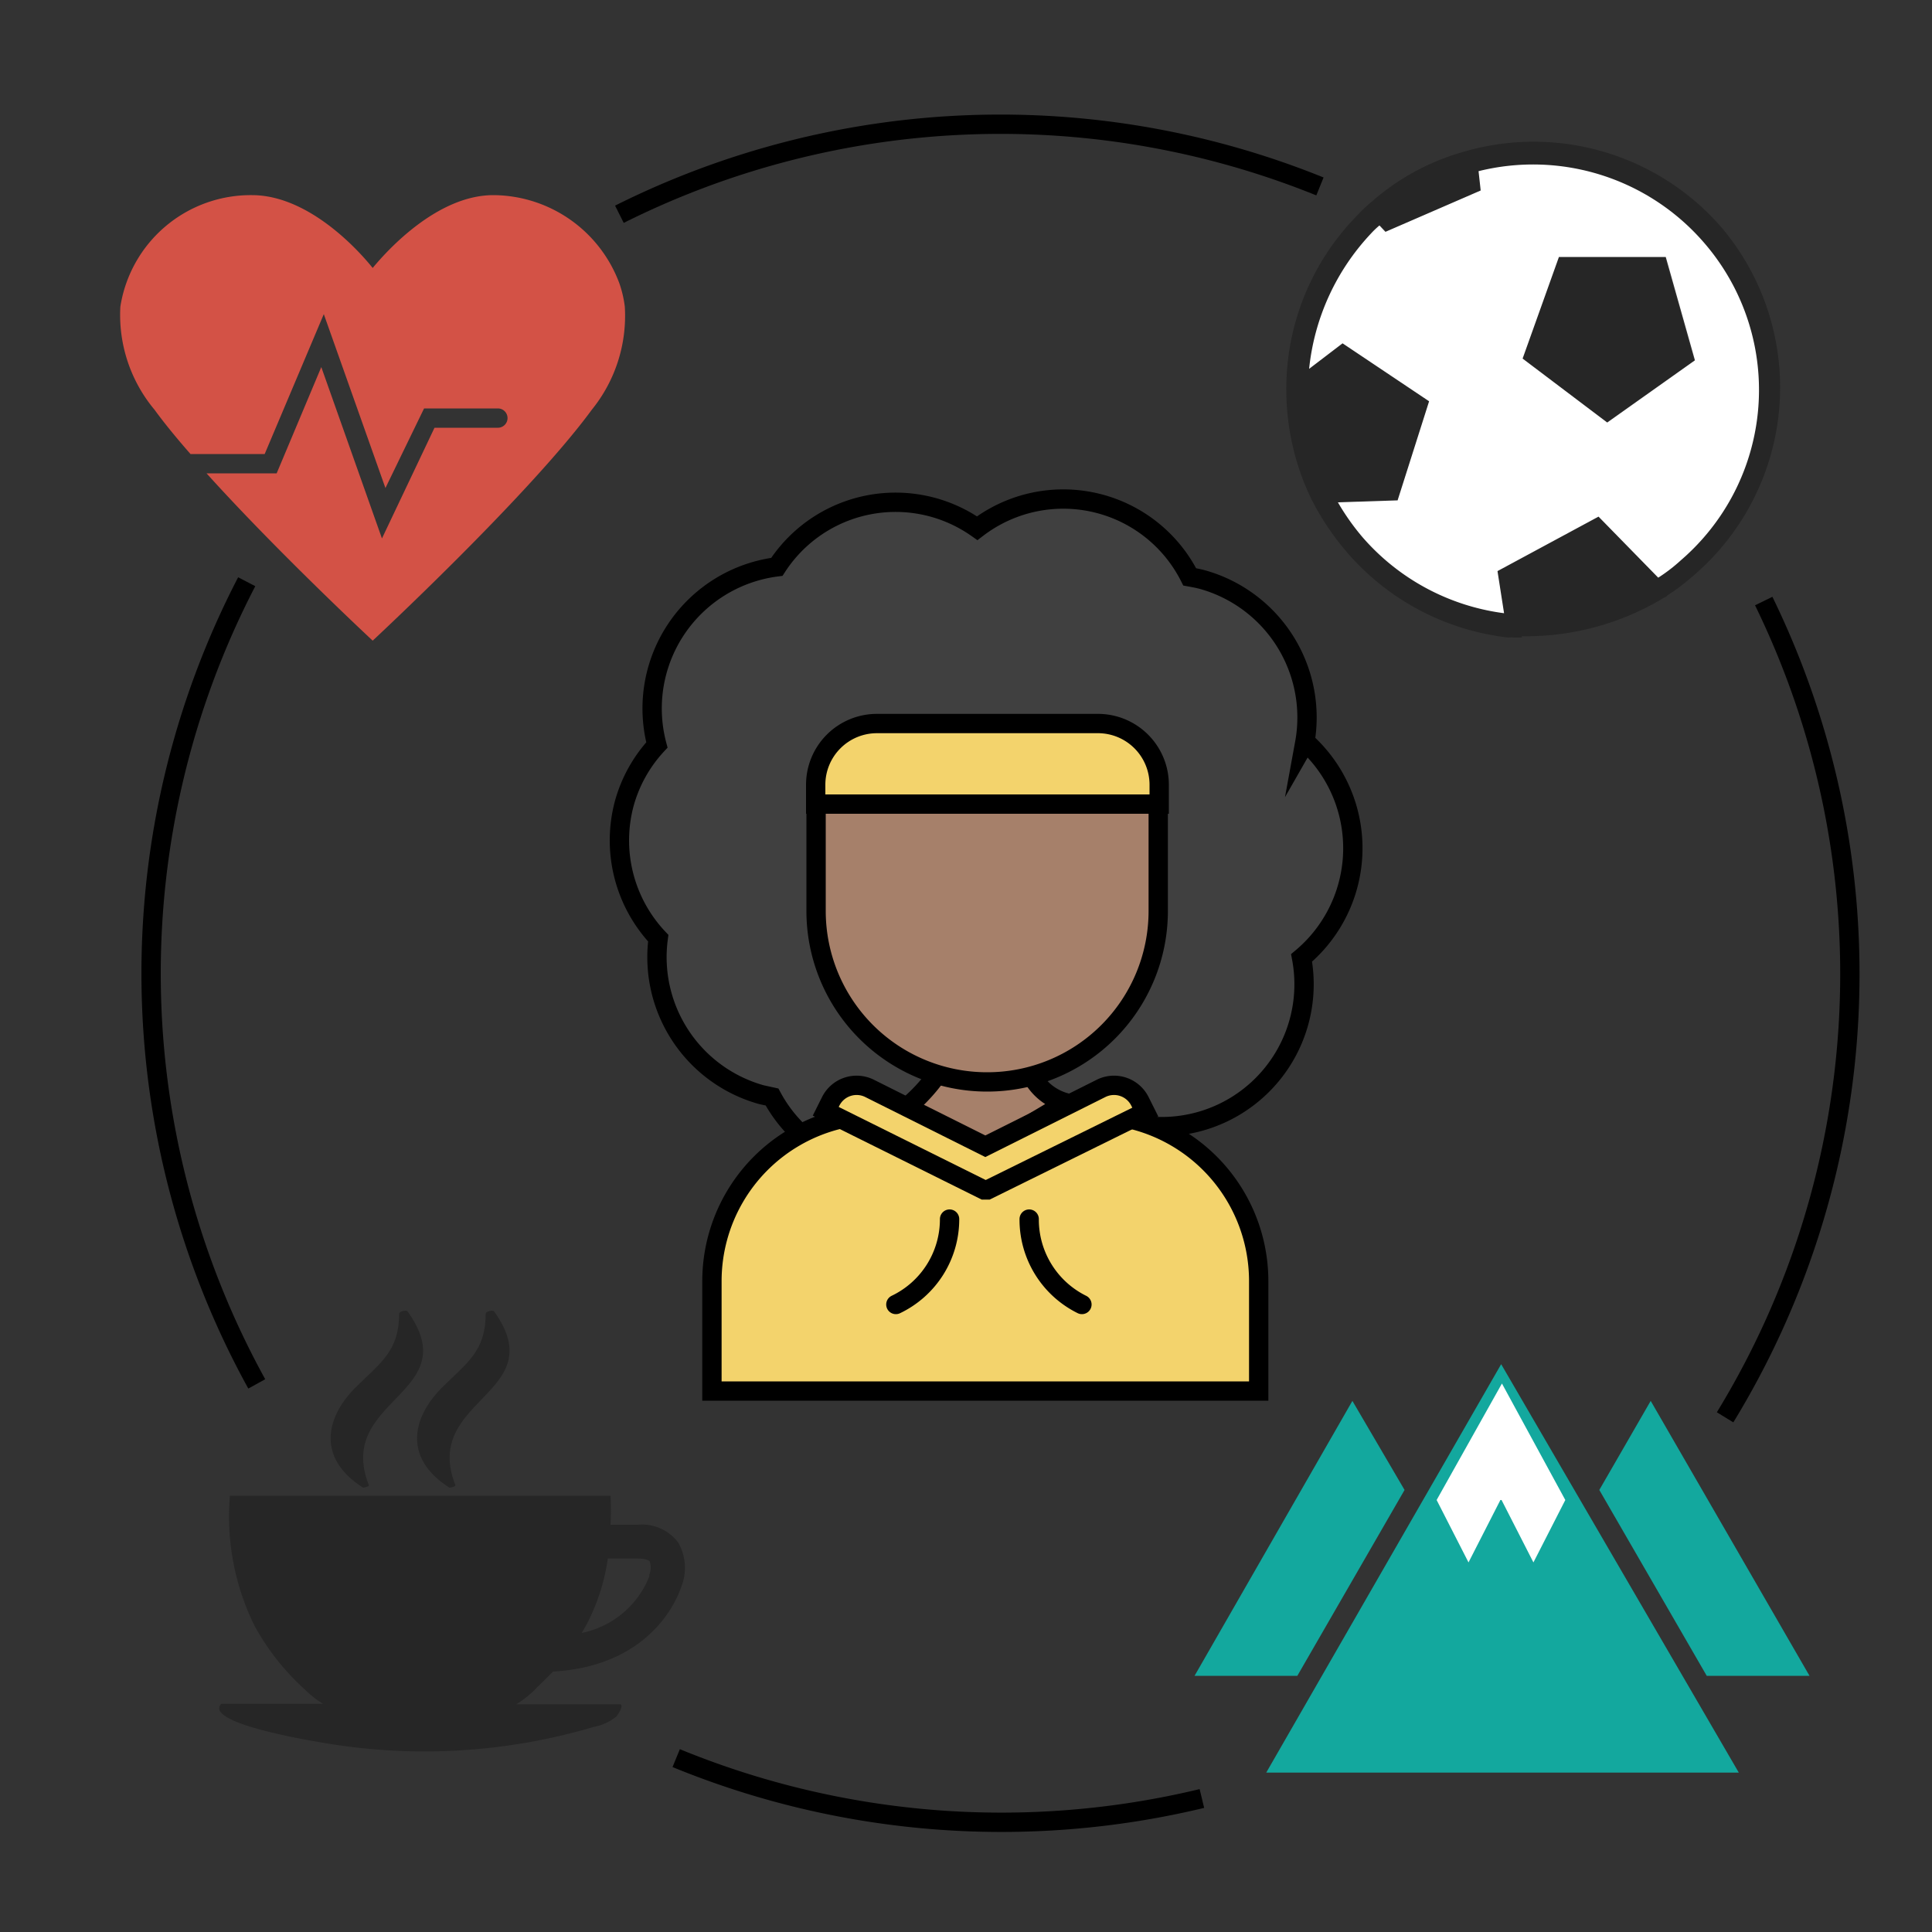 <svg xmlns="http://www.w3.org/2000/svg" width="100" height="100" viewBox="0 0 100 100"><rect x="0" y="0" width="100" height="100" fill="#333333" stroke="none"/><path d="M18.79,77c.08,0,.33-.06.3-.13-1.76-4.49,5.08-4.71,2-9-.06-.07-.43,0-.43.12,0,1.91-.93,2.52-2.16,3.73C16.9,73.25,16.31,75.42,18.79,77Z" fill="#262626"/><path d="M23.26,77c.08,0,.33-.06.31-.13-1.77-4.49,5.07-4.71,2-9-.06-.07-.43,0-.43.12,0,1.91-.93,2.52-2.16,3.73C21.38,73.25,20.78,75.42,23.26,77Z" fill="#262626"/><path d="M35.11,79.85A2.35,2.35,0,0,0,33,78.92H31.6a13.63,13.63,0,0,0,0-1.5H11.9a12.78,12.78,0,0,0,1.28,6.74,12.58,12.58,0,0,0,2.6,3.29,5.16,5.16,0,0,0,.94.74H11.45c-.93,1,4.66,1.91,5.19,2a30.87,30.87,0,0,0,14.11-.81,2.58,2.58,0,0,0,1.16-.54s.47-.63.15-.63H26.73a5.48,5.48,0,0,0,.89-.69c.35-.36.67-.65,1-1,5.17-.29,6.48-3.9,6.64-4.38A2.64,2.64,0,0,0,35.11,79.85Zm-1.5,1.65,0,.09a4.78,4.78,0,0,1-3.5,2.93l.21-.36a10.49,10.49,0,0,0,1.14-3.49H33c.42,0,.6.1.63.15A1,1,0,0,1,33.61,81.5Z" fill="#262626"/><polygon points="87.7 18.67 83.16 21.87 78.78 18.56 80.66 13.3 86.19 13.32 87.7 18.67" fill="#262626"/><path d="M89.12,11.79A12.87,12.87,0,0,0,75.78,7.85,12.18,12.18,0,0,0,71,10.44a8.09,8.09,0,0,0-.79.75,12.79,12.79,0,0,0-3.63,9,13,13,0,0,0,1.29,5.63,13.68,13.68,0,0,0,1.81,2.72A12.93,12.93,0,0,0,78.08,33a1.1,1.1,0,0,1,.29,0h0c.14,0,.27,0,.4,0l0,0,0-.07a13.76,13.76,0,0,0,7.37-2s.13-.05.16-.11,0,0,0,0a.54.54,0,0,0,.15-.11,1,1,0,0,0,.22-.14c.39-.27.68-.51,1-.79A12.82,12.82,0,0,0,89.12,11.79ZM87,29a8.51,8.51,0,0,1-1.19.88l-3.09-3.16-5.23,2.82.34,2.18a11.7,11.7,0,0,1-7.33-3.94A12.22,12.22,0,0,1,69.25,26l3.09-.11L74,20.76l-4.48-3-1.73,1.32a12,12,0,0,1,3.2-7,4.37,4.37,0,0,1,.44-.42l.31.33,4.93-2.13-.11-1A11.69,11.69,0,0,1,87,29Z" fill="#262626"/><path d="M88.19,12.55A11.69,11.69,0,0,0,76.53,8.86l.11,1L71.71,12l-.31-.33a4.37,4.37,0,0,0-.44.42,12,12,0,0,0-3.2,7l1.73-1.32,4.48,3L72.34,25.9,69.25,26a12.22,12.22,0,0,0,1.27,1.8,11.7,11.7,0,0,0,7.33,3.94l-.34-2.18,5.23-2.82,3.09,3.16A8.51,8.51,0,0,0,87,29,11.63,11.63,0,0,0,88.19,12.55Zm-5,9.32-4.38-3.31,1.88-5.26,5.53,0,1.51,5.35Z" fill="#fff"/><path d="M32.34,15.87a5.79,5.79,0,0,0-.28-1.2,7,7,0,0,0-6.52-4.57c-2.88,0-5.45,2.8-6.25,3.77-.8-1-3.36-3.77-6.25-3.77a6.83,6.83,0,0,0-6.81,5.77A7.65,7.65,0,0,0,8,21.21c.51.7,1.15,1.48,1.86,2.29h3.84l3.06-7.24,3.19,9,2-4.12h3.82a.5.5,0,0,1,.5.5.5.5,0,0,1-.5.5H22.49l-2.72,5.73L16.63,19,14.32,24.5H10.69c3.7,4.1,8.6,8.66,8.6,8.66s8.11-7.54,11.34-11.95A7.72,7.72,0,0,0,32.34,15.87Z" fill="#d35246"/><path d="M82.78,77.12l2.66-4.61,8.22,14.23H88.34Zm-10.08,0L70,72.51,61.83,86.74h5.32Zm5-6.51L65.54,91.75H90Z" fill="#13a89e"/><polygon points="81.02 77.64 79.37 80.87 77.72 77.64 77.66 77.64 76.01 80.87 74.36 77.64 77.74 71.61 81.02 77.64" fill="#fff"/><path d="M13.29,71.63a44,44,0,0,1-.52-41.52" fill="none" stroke="#000" stroke-miterlimit="10"/><path d="M62.21,93.09A44.33,44.33,0,0,1,35,91" fill="none" stroke="#000" stroke-miterlimit="10"/><path d="M91.29,31.11a44,44,0,0,1-2,42.25" fill="none" stroke="#000" stroke-miterlimit="10"/><path d="M32.06,11.09A44.07,44.07,0,0,1,68.32,9.65" fill="none" stroke="#000" stroke-miterlimit="10"/><path d="M67.53,38.47A7.41,7.41,0,0,0,62.24,30c-.22-.06-.44-.1-.66-.14a7.33,7.33,0,0,0-11-2.52,7.32,7.32,0,0,0-10.37,2A7.39,7.39,0,0,0,34,38.56a7.31,7.31,0,0,0-1.68,3,7.38,7.38,0,0,0,1.75,7,7.39,7.39,0,0,0,5.34,8.1l.55.12a7.33,7.33,0,0,0,10.54,2.61h0a7.29,7.29,0,0,0,6.86-1.62,6,6,0,0,0,.81.28,7.37,7.37,0,0,0,9.2-8.47,7.4,7.4,0,0,0,.2-11.18Z" fill="#404040" stroke="#000" stroke-miterlimit="10"/><path d="M45.47,57.69H56.53a8.62,8.62,0,0,1,8.62,8.62V72a0,0,0,0,1,0,0H36.85a0,0,0,0,1,0,0V66.32A8.62,8.62,0,0,1,45.47,57.69Z" fill="#f3d36c" stroke="#000" stroke-miterlimit="10"/><path d="M49.14,54.57a8.87,8.87,0,0,1-2.35,2.86c2.1,1,4,2.28,4,2.28l4.39-2.63a2.81,2.81,0,0,1-2.1-2.63C51.7,54.45,49.14,54.57,49.14,54.57Z" fill="#a6806a" stroke="#000" stroke-miterlimit="10"/><path d="M42.24,41.36H59.95a0,0,0,0,1,0,0v5.82A8.85,8.85,0,0,1,51.09,56h0a8.85,8.85,0,0,1-8.85-8.85V41.36A0,0,0,0,1,42.24,41.36Z" fill="#a6806a" stroke="#000" stroke-miterlimit="10"/><path d="M45.39,37.45H56.82A3.17,3.17,0,0,1,60,40.62v1a0,0,0,0,1,0,0H42.22a0,0,0,0,1,0,0v-1A3.17,3.17,0,0,1,45.39,37.45Z" fill="#f3d36c" stroke="#000" stroke-miterlimit="10"/><path d="M59.28,57.56,59,57a1.5,1.5,0,0,0-2-.67l-6,3-6-3A1.5,1.5,0,0,0,43,57l-.26.52,8.19,4.07h.18Z" fill="#f3d36c" stroke="#000" stroke-miterlimit="10"/><path d="M49.15,63.1a4.89,4.89,0,0,1-2.78,4.42" fill="none" stroke="#000" stroke-linecap="round" stroke-miterlimit="10"/><path d="M53.27,63.1A4.9,4.9,0,0,0,56,67.52" fill="none" stroke="#000" stroke-linecap="round" stroke-miterlimit="10"/></svg>